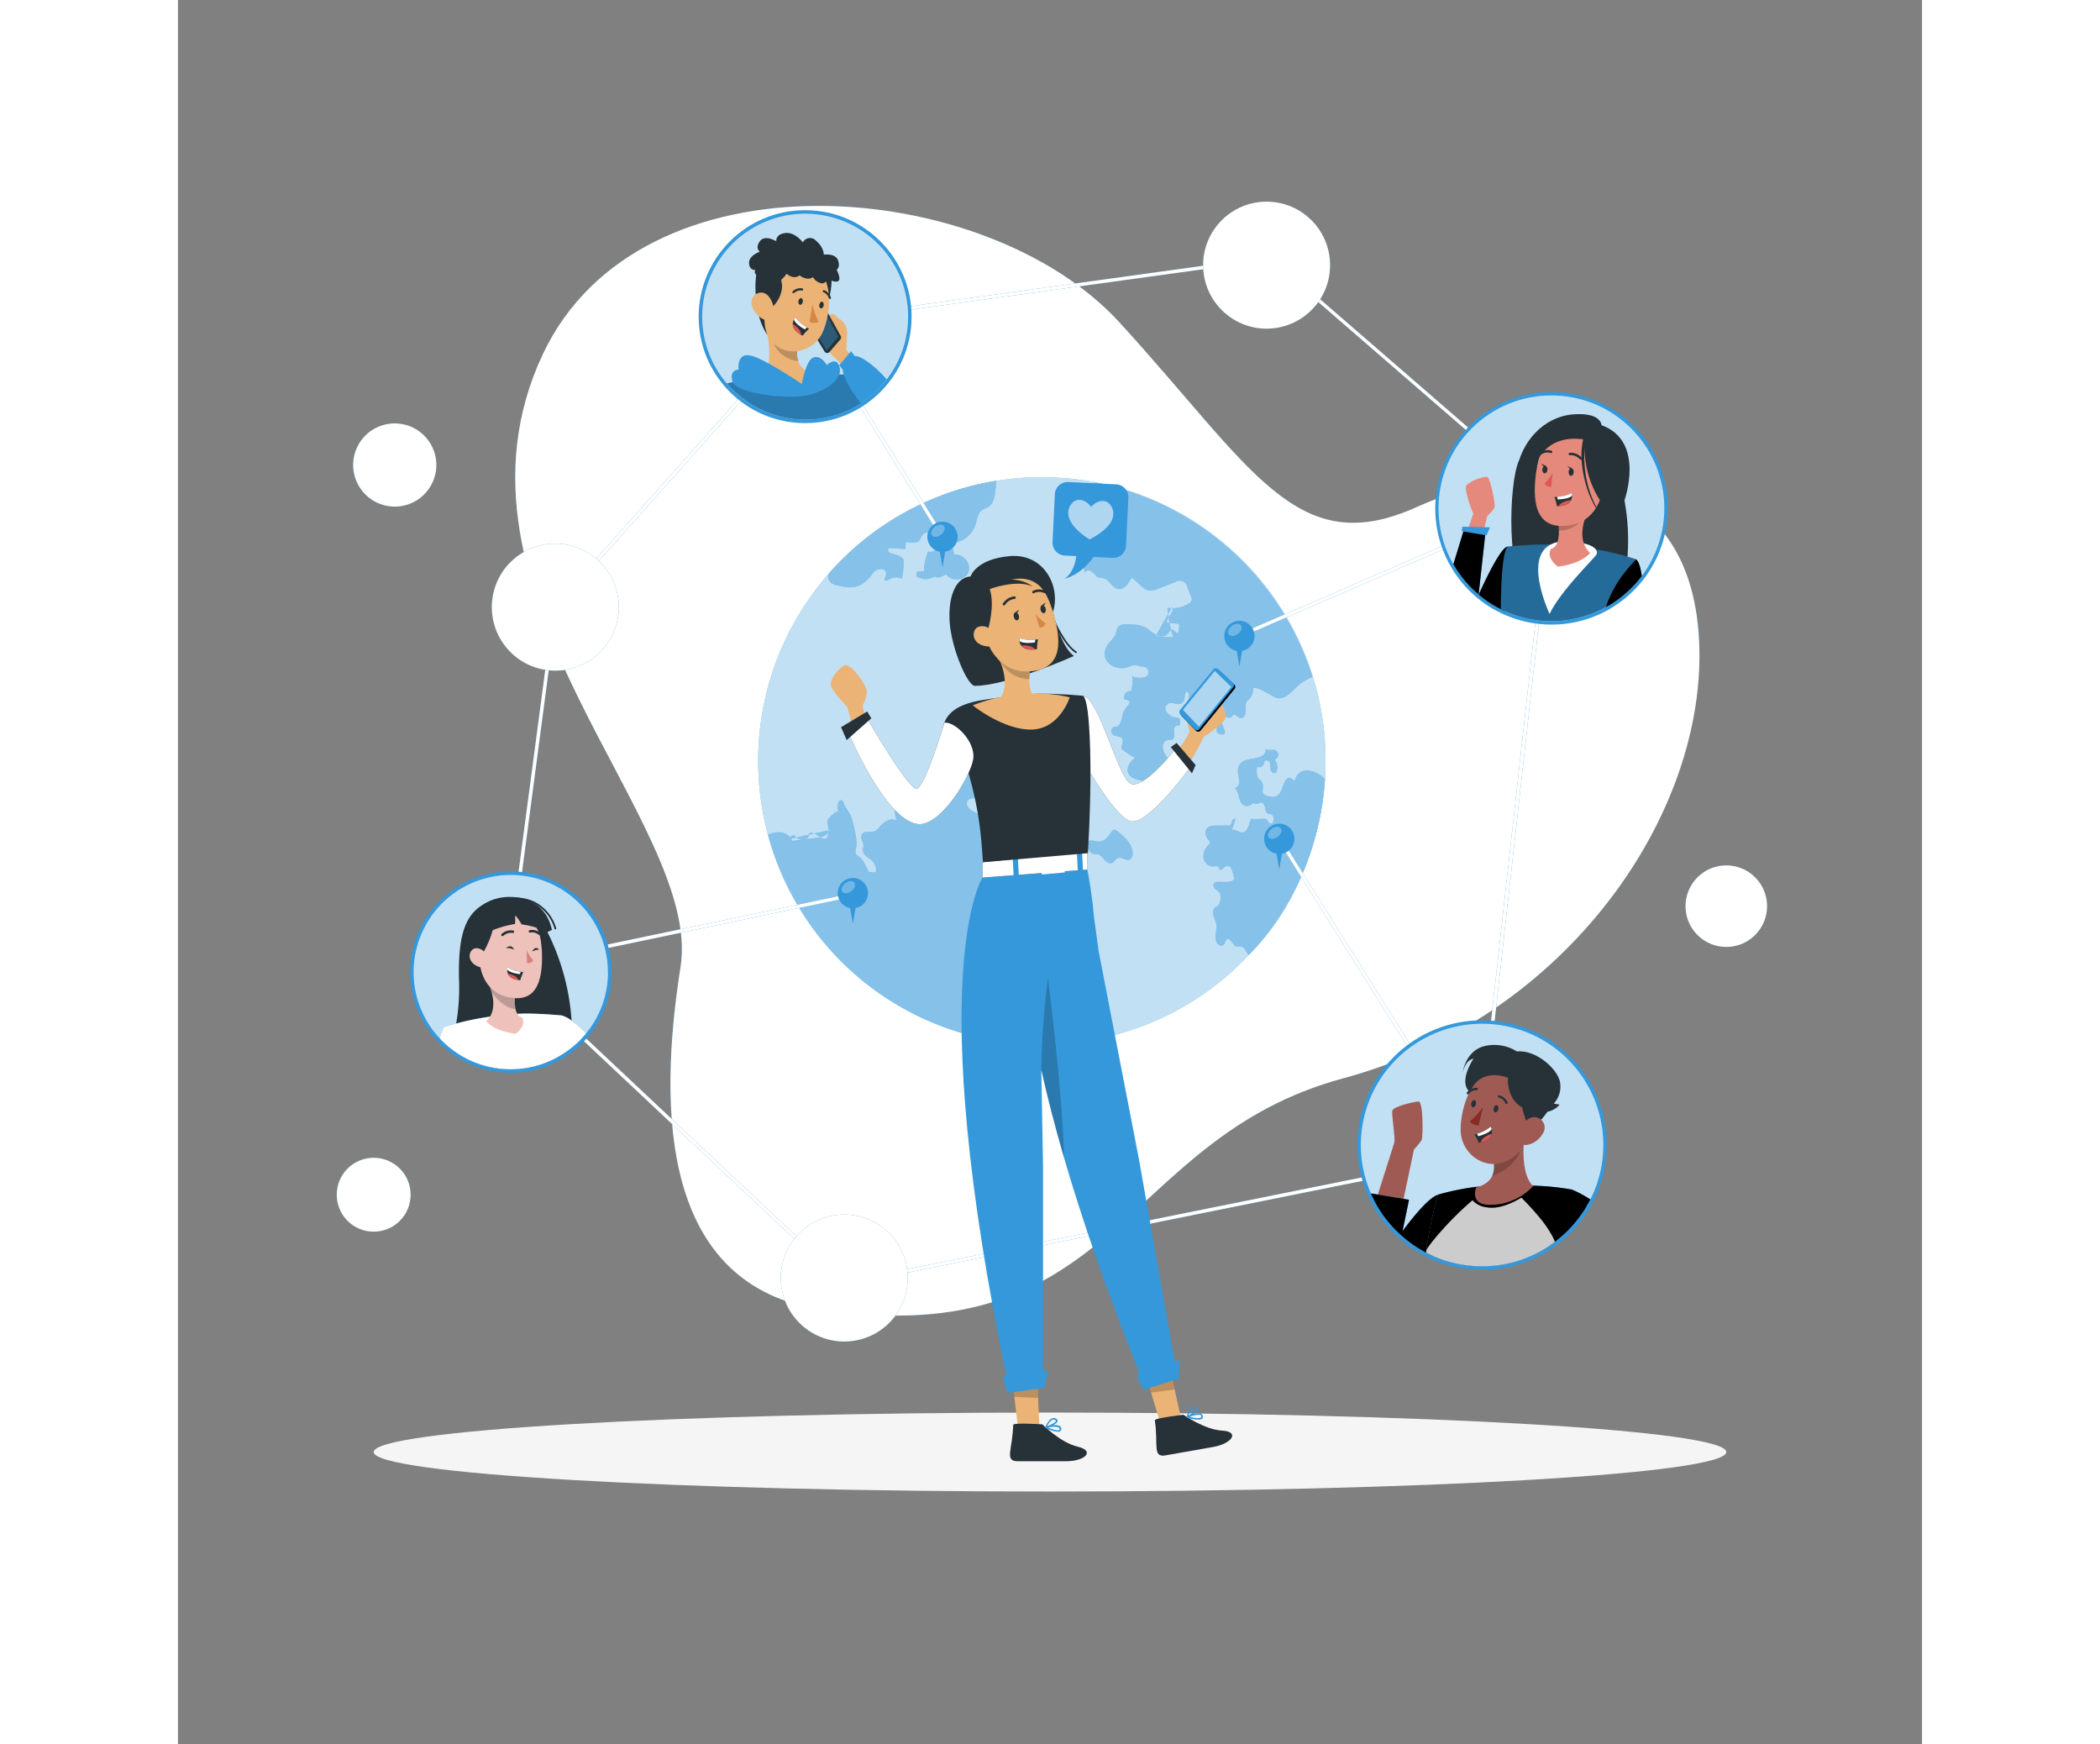 <svg xmlns="http://www.w3.org/2000/svg" width="590" height="490" viewBox="0 0 500 500" fill="none" xmlns:v="https://vecta.io/nano"><rect x="0" y="0" width="500" height="500" fill="#808080" stroke="none"/><style><![CDATA[.B{fill:#3498db}.C{fill:#fff}.D{fill:#263238}.E{opacity:.3}.F{fill:#000}.G{opacity:.2}.H{fill:#ebb376}.I{opacity:.7}.J{opacity:.8}.K{fill:#de5753}.L{fill:#e4897b}.M{fill:#9f5b53}.N{fill:#eec1bb}]]></style><use href="#B" class="B"/><use href="#B" opacity=".9" class="C"/><path d="M249.999 427.56c107.083 0 193.89-5.068 193.89-11.32s-86.807-11.32-193.89-11.32-193.89 5.068-193.89 11.32 86.808 11.32 193.89 11.32z" fill="#f5f5f5"/><use href="#C" class="B"/><g class="I C"><use href="#C"/></g><g class="B"><use href="#D"/><use href="#E"/><use href="#F"/><use href="#G"/><use href="#H"/></g><g opacity=".4" class="C"><use href="#D"/><use href="#E"/><use href="#F"/><use href="#G"/><use href="#H"/></g><use href="#I" class="B"/><path d="M63.943 144.376a11.23 11.23 0 1 0-3.599-22.169 11.23 11.23 0 1 0 3.599 22.169z" class="C E"/><path d="M55.47 133.1a1.8 1.8 0 0 0 1.38 1.66 2.55 2.55 0 0 0 0 1.67c.33.91 2.17.91 2.17.91.071.163.186.302.333.401a.93.93 0 0 0 .497.159c0 .06.09.1.12.15l.26.36c.23 1.81.19 3.71-.7 4.68l-2.31.31-1.09.19c2.055 1.185 4.417 1.728 6.784 1.561a11.91 11.91 0 0 0 6.496-2.501h-1.07-2.09v-.05a2.4 2.4 0 0 1-2.16-1.58 3.55 3.55 0 0 1-.15-1.23c.345-.07.681-.181 1-.33a4.05 4.05 0 0 0 2-2.22 2.83 2.83 0 0 0 .14-.41 10.43 10.43 0 0 0 .26-3.55 1.68 1.68 0 0 0 .529-.482c.14-.196.236-.421.281-.658a1.23 1.23 0 0 0-.84-1.5c.362-.088.681-.301.902-.601A1.59 1.59 0 0 0 68.52 129a1.27 1.27 0 0 0-.273-1.018c-.116-.141-.26-.254-.424-.334a1.27 1.27 0 0 0-.524-.128s.43-.62-.41-1.79a1.5 1.5 0 0 0-.911-.62c-.371-.084-.761-.023-1.089.17-.253-.374-.608-.667-1.023-.844a2.35 2.35 0 0 0-1.317-.156c-.374.051-.731.185-1.046.393a2.52 2.52 0 0 0-.774.807s0-.86-1.65-.38a2.23 2.23 0 0 0-1.139.932c-.263.43-.373.937-.311 1.438-.15-.078-.315-.123-.484-.133s-.338.016-.496.075-.302.152-.423.27-.215.261-.277.418c-.57 1.19.67 3.27.67 3.27a1.63 1.63 0 0 0-1.15 1.73z" class="B"/><use href="#I" class="C I"/><use href="#J" class="B"/><path d="M66.1 342.48a10 10 0 0 1-1.685 5.556c-1.099 1.644-2.661 2.926-4.488 3.683a10 10 0 0 1-10.898-2.168c-1.398-1.398-2.351-3.18-2.737-5.12a10 10 0 0 1 .569-5.778c.757-1.827 2.039-3.389 3.683-4.488a10 10 0 0 1 5.556-1.685c1.316-.011 2.621.241 3.839.739a9.92 9.92 0 0 1 3.255 2.166c.931.931 1.667 2.038 2.166 3.256s.75 2.523.739 3.839z" class="C E"/><path d="M64 348.6a10 10 0 0 1-6.334 3.736c-2.509.395-5.075-.179-7.176-1.606l.54-1.22a29.7 29.7 0 0 1 3.8-.93 3 3 0 0 1 1.31-.65 3.84 3.84 0 0 0-.07-2.27c-.391-.27-.73-.609-1-1-.206-.148-.388-.327-.54-.53-.31-.13-2.43-1.12-2.54-4.6-.01-.14-.01-.28 0-.42-.66-.07-1.35.14-.87 1.48.82 2.31 0 3.52 0 3.52.018-.511-.008-1.023-.08-1.53 0 2.39-1.29 2.54-1.29 2.54s.82-.86-.39-3.51-.86-6.26 1.45-6.41c.48-.039.962.037 1.406.224s.836.476 1.144.846a3.85 3.85 0 0 1 2.173-1.004 3.84 3.84 0 0 1 2.347.474s2.07-.5 2.66 0c.12.12 0 .39-.22.75a2.74 2.74 0 0 1 1.16 1.71 4.15 4.15 0 0 1-.57 3.25c.28 2.62-.17 4.59-2.26 4.77v.2.26a2.92 2.92 0 0 0 .15 1.12 5.83 5.83 0 0 1 .87.24c1.87 0 4 .2 4 .2a2.96 2.96 0 0 1 .33.36z" class="B"/><use href="#J" class="C I"/><use href="#K" class="B"/><path d="M454.91 259.76c0 2.176-.645 4.302-1.854 6.111a11 11 0 0 1-4.936 4.052 11.01 11.01 0 0 1-6.356.626c-2.134-.425-4.094-1.472-5.632-3.011s-2.586-3.498-3.01-5.632a11 11 0 0 1 .625-6.356c.833-2.01 2.243-3.727 4.052-4.936a11 11 0 0 1 13.889 1.368 11 11 0 0 1 3.222 7.778z" class="C E"/><path d="M453.058 265.87c-.838 1.262-1.926 2.337-3.198 3.159a11.01 11.01 0 0 1-4.195 1.615c-1.494.244-3.023.177-4.491-.197s-2.841-1.047-4.036-1.977c-.064-.603-.044-1.212.06-1.81.14-1.34 1.69-2.43 1.67-3.37s-1.6-2.16-.59-2.71 1.23-2.64.42-3.81c-.458-.487-.708-1.134-.696-1.802s.282-1.306.756-1.778a4.68 4.68 0 0 1 3-1.64 5.61 5.61 0 0 1 3.26-.47c1.154.093 2.267.471 3.24 1.1.749.519 1.335 1.24 1.69 2.08a6.55 6.55 0 0 1 .34 4.77c-.55 1.58 1.9 1.49 2 2.93s-1.15 1.53-.93 2.5c.07.44.92.86 1.7 1.41z" class="B"/><use href="#K" class="C I"/><g class="B"><use href="#L"/><use href="#M"/><use href="#N"/></g><use href="#L" class="C J"/><use href="#O" class="B"/><g class="C"><use href="#O" class="J"/><use href="#M" class="J"/><use href="#N" class="J"/></g><use href="#P" class="B"/><use href="#P" class="C J"/><g class="B"><use href="#Q"/><path d="M223.52 153.88a4.34 4.34 0 0 1-.732 2.411c-.476.714-1.154 1.27-1.947 1.599a4.35 4.35 0 0 1-2.508.247c-.842-.168-1.615-.581-2.222-1.188s-1.02-1.38-1.188-2.222a4.35 4.35 0 0 1 .247-2.508c.329-.793.885-1.471 1.599-1.948s1.552-.731 2.411-.731a4.34 4.34 0 0 1 4.34 4.34z"/></g><path d="M219.61 150.82c.48.63.1 1.74-.86 2.46s-2.11.8-2.6.17-.1-1.74.85-2.46 2.12-.8 2.61-.17z" class="C E"/><g class="B"><use href="#Q" x="85.121" y="28.43"/><use href="#R"/></g><path d="M304.72 179.25c.49.63.1 1.74-.85 2.46s-2.12.8-2.6.17-.1-1.74.85-2.46 2.12-.81 2.6-.17z" class="C E"/><g class="B"><use href="#Q" x="-25.7" y="102.14"/><use href="#R" x="-110.82" y="73.71"/></g><path d="M193.91 253c.48.63.1 1.74-.85 2.46s-2.12.81-2.61.17-.1-1.74.86-2.46 2.11-.84 2.6-.17z" class="C E"/><g class="B"><path d="M317.23 240.47l-1.5 8.75-1.5-8.75h3z"/><path d="M320.071 240.47a4.34 4.34 0 0 1-.737 2.408c-.478.713-1.156 1.268-1.949 1.595s-1.666.411-2.507.242-1.614-.582-2.22-1.19a4.34 4.34 0 0 1-1.185-2.222c-.166-.842-.08-1.714.249-2.506a4.34 4.34 0 0 1 4.009-2.677c.57 0 1.136.113 1.663.331s1.006.54 1.409.944a4.33 4.33 0 0 1 .94 1.411 4.34 4.34 0 0 1 .328 1.664z"/></g><path d="M316.15 237.4c.49.64.11 1.74-.85 2.47s-2.12.8-2.6.17-.1-1.74.85-2.47 2.12-.8 2.6-.17z" class="C E"/><use href="#S" class="B"/><path d="M329.25 76a17.16 17.16 0 0 1-10.589 15.862 17.16 17.16 0 0 1-18.705-3.718 17.16 17.16 0 0 1-3.718-18.705 17.16 17.16 0 0 1 6.324-7.701c2.824-1.885 6.143-2.89 9.538-2.888 2.254-.007 4.487.432 6.57 1.292a17.1 17.1 0 0 1 5.571 3.716c1.594 1.594 2.857 3.487 3.717 5.571A17.12 17.12 0 0 1 329.25 76z" class="C E"/><path d="M324.671 87.68a17.15 17.15 0 0 1-13.068 5.483 17.15 17.15 0 0 1-7.039-1.735c-2.196-1.073-4.137-2.603-5.693-4.488l.28-.09c.235-.328.522-.615.85-.85-.005-.047-.005-.094 0-.14h.3a3.53 3.53 0 0 1 1.88-.49c.183-.015.367-.015.55 0l1.07-.2v.3l5.78.39a3 3 0 0 0 1.06-1.5c.2-.647.271-1.326.21-2a6.11 6.11 0 0 1-2.4-.63 6.21 6.21 0 0 1-3-3.38l-.18-.61c-.488-2.129-.518-4.338-.09-6.48h-.18c-.044-.007-.084-.031-.112-.066s-.041-.079-.038-.124c.004-.026.013-.052.026-.075s.032-.043.053-.059.046-.027.072-.034.053-.007.079-.003h.05a13.01 13.01 0 0 1 .29-3.87c-.289-.613-.438-1.282-.438-1.96s.149-1.347.438-1.96c.64-.92.14-.42 1.82-.57s.67-1.63 1.74-1.65.85.66 2.16 1.16.83-1 2.33-1.14 1.7 1 2.77 1.28a5.1 5.1 0 0 0 2.07 0c.78 0 .85 2.28 1.18 2.7s.89-.21 1.6 1a1.08 1.08 0 0 1 .12.56c0 1.51-1.88 4.38-1.88 4.38l-.39 2.13c.289.292.477.669.538 1.075a1.94 1.94 0 0 1-.198 1.185 4.17 4.17 0 0 1-1.66 1.77c-.303.661-.665 1.293-1.08 1.89-.47 2.62-.7 5.71.19 7.66a58.14 58.14 0 0 1 7.94 1.14z" class="B"/><use href="#S" opacity=".5" class="C"/><use href="#T" class="B"/><path d="M208.191 366.36a17.16 17.16 0 0 1-10.579 15.858 17.17 17.17 0 0 1-9.912.986 17.16 17.16 0 0 1-8.789-4.686c-2.402-2.396-4.039-5.451-4.706-8.778s-.331-6.777.963-9.914a17.16 17.16 0 0 1 6.307-7.709c2.818-1.889 6.133-2.901 9.526-2.907a17.08 17.08 0 0 1 12.177 4.985 17.07 17.07 0 0 1 3.725 5.58c.861 2.088 1.299 4.326 1.288 6.585z" class="C G"/><path d="M202.82 378.82c-2.849 2.699-6.538 4.34-10.451 4.647a17.15 17.15 0 0 1-11.049-2.957 103.78 103.78 0 0 1 3.89-.47c1-2.25.77-5.82.22-8.85-.472-.693-.883-1.426-1.23-2.19-.825-.46-1.494-1.157-1.92-2-.218-.422-.299-.901-.231-1.371a2.27 2.27 0 0 1 .611-1.249 20.04 20.04 0 0 1-.55-4.13h-.08s-1.38-5.33 3.78-7.28 10.37 1.54 10.37 1.54 1.12-2.08 2.45-1.54c1.14.46.53 1.94.32 2.39.288-.437.694-.783 1.17-1 .91-.41 2.17.75-.66 3.58a3.67 3.67 0 0 1-1 .72 13.75 13.75 0 0 1 .08 3.87 17.78 17.78 0 0 1-.11 7.47 5.34 5.34 0 0 1-.22.72c-.6 1.686-1.824 3.078-3.42 3.89-.857.448-1.803.7-2.77.74-.057.768.02 1.539.23 2.28.225.688.654 1.292 1.23 1.73l6.68-.45c.006-.113.006-.227 0-.34l1.24.23c.472-.061.95-.054 1.42.02z" class="B"/><use href="#T" opacity=".5" class="C"/><use href="#U" class="B"/><path d="M125.34 174.05c.002 3.394-1.003 6.713-2.888 9.536a17.15 17.15 0 0 1-7.699 6.325 17.16 17.16 0 0 1-9.915.981c-3.329-.661-6.388-2.295-8.789-4.694s-4.036-5.458-4.699-8.787a17.16 17.16 0 0 1 7.295-17.618 17.16 17.16 0 0 1 9.535-2.893c2.254-.008 4.489.43 6.573 1.289s3.98 2.122 5.575 3.716 2.858 3.487 3.719 5.572a17.11 17.11 0 0 1 1.293 6.573z" class="C G"/><path d="M121 185.48c-2.835 3.173-6.748 5.181-10.979 5.634s-8.479-.682-11.921-3.184l6.8-2.1c.13.14.25.3.38.47l.87-.17c.55-.1 1.09-.17 1.64-.26a5.11 5.11 0 0 0 .68-2.1h-.94c.19-.68-.82-2.09-.82-2.09l-.34 1.86a3.58 3.58 0 0 1-1.14-.4c-.46-.29-1-2.32-1-2.32l-1.44 2.43c-.26.43-.94 0-.94 0-.259-1.147-.221-2.341.11-3.47.101-.192.147-.407.134-.623s-.086-.425-.21-.603-.295-.317-.493-.405a1.18 1.18 0 0 0-.631-.089 6.17 6.17 0 0 1-.45 1.94c-.336.803-.493 1.67-.46 2.54 0 .72.06 1.23-.45 1.23s-.58-.46-.52-1.23-.74-1.51-.28-2.14.11-2.34.11-2.34c-.28 1.2-1.6 1.14-1.82 2s.62 2.06.22 2.49-1.08 0-1.08 0 .57-.94.17-1.49-1-.82-.75-1.94.8-1.11.64-2.34-.75-1.17 0-1.63a6.08 6.08 0 0 0 1.71-3.56c0-1-.4-3.11 1.2-3.87s2-1.35 1.71-3.37 1.25-1.87 3.2-1.47c0 0 1-1.54 1.88-1.25s1.6.11 1.79-.4 2.72-.46 3.1 0c.354.28.773.468 1.218.547s.903.045 1.332-.097c.83-.34 3 1 3 1.94s-.06 1.43 1.12 1.95 1.4.8 1.91 2.84-.34 2.87.69 3.66.91 3.94 1 4.92 0 2 0 2l-.29.08c-.28.08-.51-1.05-.46-1.89s-1.73-2-1.88-2.07c0 .08.36.78.57 1.33a9.9 9.9 0 0 1 .23 3.06c-.06 1 1.08 1.51 1.08 1.51l-1.25.63s-1-2.08-.64-3.16a2.3 2.3 0 0 0-.068-1.075 2.29 2.29 0 0 0-.552-.925v2s-.34.74-.85 1.71.4 1.26.54 1.77-1.12.54-1.12.54l-.24-1.23-.43 1.23c-.764.417-1.604.675-2.47.76a4.18 4.18 0 0 0 .5 1.95l1.22-.06h2.45c1.31.17 2.71.26 3.71.33z" class="B"/><use href="#U" opacity=".5" class="C"/><path d="M427.079 145.72c.012 7.212-2.322 14.231-6.65 20-2.851 3.766-6.454 6.899-10.58 9.2-4.543 2.501-9.607 3.907-14.79 4.105s-10.339-.817-15.06-2.965c-.39-.16-.78-.35-1.16-.55-2.347-1.157-4.543-2.598-6.54-4.29-4.284-3.612-7.588-8.244-9.608-13.471s-2.69-10.877-1.949-16.431 2.871-10.831 6.191-15.344a33.35 33.35 0 0 1 12.806-10.479c5.081-2.361 10.675-3.404 16.266-3.031s10.997 2.148 15.72 5.162 8.611 7.17 11.303 12.084a33.34 33.34 0 0 1 4.101 16.03l-.05-.02z" class="B"/><path d="M416.636 168.612c12.641-12.641 12.641-33.136 0-45.778s-33.137-12.641-45.778 0-12.641 33.137 0 45.778 33.137 12.642 45.778 0z" class="C I"/><path d="M372.252 160.84l3.13-13s2-1.58 2.1-2.73-1.22-7.94-2.08-8.35-5.94 1.36-6.18 2.81 1.75 7.16 2.15 7.62l-5.13 15.1 6.01-1.45z" class="L"/><g class="B"><use href="#V"/><use href="#W"/></g><g class="F"><use href="#V" class="E"/><use href="#W" class="E"/></g><path d="M376.151 151.16l-1.02 2.3-7.1-1.18.16-1.31 7.96.19z" class="B"/><path d="M413.439 134.58c-.83 3.18 3.7 11.93 1.86 27.85s-19.29 14.94-27.14 9.64-6.49-34.11-3.79-39.79 29.07 2.3 29.07 2.3z" class="D"/><path d="M418.052 160.32l-.47 1.38-.47 1.35-.85 2.56-1.54 4.73a30.49 30.49 0 0 1-5.34 3.71c-4.412 2.435-9.331 3.805-14.366 4.001a32.34 32.34 0 0 1-14.634-2.871c-.38-.16-.76-.35-1.12-.54v-.95-.93c0-.92.05-1.77.07-2.58 0-.53.05-1.06.06-1.54v-.74l.15-2.45c0-.24 0-.49.05-.72 0-.71.11-1.34.15-1.93.37-3.7.86-5.16 1.18-5.75.045-.09.103-.174.17-.25.09-.11.14-.12.14-.12l1.31-.11c2.16-.19 6.64-.5 10.69-.48h.23c.54 0 1.07 0 1.61.08a92.07 92.07 0 0 1 6.24.54l2.3.32c.83.12 1.66.26 2.49.4l.35.07a80.91 80.91 0 0 1 9.07 2.07c.83.23 1.66.48 2.48.74l.05.01z" class="B"/><path d="M418 160.32l-.45 1.35c-.13.45-.32.91-.47 1.35l-.85 2.56-1.54 4.73c-1.642 1.424-3.432 2.667-5.34 3.71a32.33 32.33 0 0 1-14.366 4.001 32.34 32.34 0 0 1-14.634-2.871c-.38-.16-.76-.35-1.12-.54v-.94-.93l.07-2.58.06-1.54v-.74c0-.89.09-1.69.15-2.45 0-.24 0-.49.05-.72 0-.71.11-1.34.15-1.93.37-3.7.86-5.16 1.18-5.75a1.21 1.21 0 0 1 .17-.25c.09-.11.14-.12.14-.12l1.31-.11c2.16-.19 6.64-.5 10.69-.48h.23c.54 0 1.07 0 1.61.08a92.07 92.07 0 0 1 6.24.54l2.3.32c.83.12 1.66.26 2.49.4l.35.07a80.86 80.86 0 0 1 9.07 2.07c.9.26 1.73.51 2.51.77z" class="E F"/><path d="M399.32 155.23c7.14.56 8 2.72 7.26 3.85s-10.44 10.58-13.35 16.92c0 0-10.49-22.07 6.09-20.77z" class="C"/><path d="M395.629 162.43c7.07-.91 9.2-3.93 9.2-3.93-4.49-4.23-.76-11.56-.76-11.56l-8.51 1.58a24.97 24.97 0 0 1 .33 3.59c.07 5.16-2.27 5.21-2.27 5.21-1.49 2.8 2.01 5.11 2.01 5.11z" class="L"/><path d="M395.562 148.52c.196 1.187.307 2.387.331 3.59 5.75 0 8.18-5.17 8.18-5.17l-8.511 1.58z" class="F G"/><path d="M400.262 124.73c-7.39-.4-10 3.43-10.95 11-1.2 9.49.54 16.37 9.9 14.84 12.71-2.05 13.34-25.16 1.05-25.84z" class="L"/><path d="M394.113 135.6c-.65 1.089-1.429 2.097-2.32 3a2 2 0 0 0 .82.745 1.99 1.99 0 0 0 1.09.195l.41-3.94z" class="K"/><g class="D"><path d="M398.672 135.24c0 .61.25 1.13.65 1.16s.77-.44.82-1-.24-1.13-.65-1.16-.77.39-.82 1z"/><path d="M399.663 134.24l-1.28-.62s.62 1.16 1.28.62zm-8.521.28c-.05.61.24 1.13.65 1.16s.77-.43.82-1-.25-1.12-.65-1.16-.77.4-.82 1z"/><path d="M392.132 133.53l-1.28-.62s.57 1.16 1.28.62zm10.048-1.75c-.056.002-.111-.012-.16-.038s-.09-.065-.12-.112c-.359-.392-.801-.699-1.294-.898a3.57 3.57 0 0 0-1.556-.252.33.33 0 0 1-.132-.018c-.042-.015-.081-.038-.114-.067s-.061-.066-.081-.106a.36.36 0 0 1-.033-.129.31.31 0 0 1 .011-.132c.013-.043.035-.083.064-.117a.31.31 0 0 1 .106-.08c.04-.02.084-.03.129-.031a4.13 4.13 0 0 1 1.896.303 4.12 4.12 0 0 1 1.554 1.127.35.35 0 0 1-.07.48.37.37 0 0 1-.2.07zm-11.491-1.46a.34.34 0 0 1-.348-.247c-.021-.075-.016-.155.015-.226s.085-.131.153-.167a3.75 3.75 0 0 1 1.597-.615c.572-.08 1.155-.027 1.703.155.042.017.08.043.111.075s.056.071.072.113a.33.33 0 0 1 .021.132c-.002.045-.014.09-.034.13a.34.34 0 0 1-.183.18c-.082.033-.174.033-.257 0-.449-.136-.924-.168-1.387-.095a3.12 3.12 0 0 0-1.293.515c-.049.036-.109.054-.17.05zm3.932 12.14a18.57 18.57 0 0 1 .72 2.62h.48c2.16-.1 3.13-.86 3.55-1.68a2.79 2.79 0 0 0 .29-1.29 2.68 2.68 0 0 0-.1-.75 10.28 10.28 0 0 1-4.21 1.08l-.73.02z"/></g><path d="M395.352 142.42l.24.76c2-.1 3.46-.44 4.07-1.09.002-.253-.032-.506-.1-.75-1.311.656-2.746 1.024-4.21 1.08z" class="C"/><path d="M395.82 145.06c2.16-.1 3.13-.86 3.55-1.68-.819.069-1.621.279-2.37.62-.494.222-.906.592-1.18 1.06z" class="K"/><path d="M407.662 137.64s-3.12-6.26-2.34-10.93c0 0-14.33-6.79-15.87 8 0 0-.71-13.29 12-12.89s11.66 19 4.79 24.19c.02.05 3.36-4.45 1.42-8.37z" class="D"/><path d="M406.372 139.14a3.26 3.26 0 0 1 3.66-2.78c2.27.38 3.11 5.14-2.65 6-.83.08-1.25-.74-1.01-3.22z" class="L"/><g class="D"><path d="M403.35 126c-.511 6.119 1.004 12.236 4.31 17.41 4.16 6.29-.62 11.79-.62 11.79s7.39-4.7 7.65-11.79c0 0 6.1-16.95-6.57-21.52 0 0-.05-3.81-8.31-3.09s-14.91 7.81-16.17 16.83 3.44 19.08 3.44 19.08-5-32 16.27-28.71z"/><path d="M403.831 126.13a21.04 21.04 0 0 0-.62 6.55 32.46 32.46 0 0 0 1.06 6.62 27.83 27.83 0 0 0 2.48 6.25 18.24 18.24 0 0 0 4.18 5.26 18.27 18.27 0 0 1-4.4-5.14 28.14 28.14 0 0 1-2.74-6.23 33.93 33.93 0 0 1-1.33-6.71 22.13 22.13 0 0 1 .41-6.91l.96.31z"/></g><use href="#X" class="B"/><use href="#X" class="E F"/><path d="M399.147 353.528c13.966-13.965 13.966-36.607 0-50.572s-36.607-13.965-50.572 0-13.965 36.607 0 50.572 36.607 13.965 50.572 0z" class="B"/><path d="M408.623 328.24a34.38 34.38 0 0 1-3.71 15.6l-1.54 2.74-1.37 2c-2.032 2.813-4.476 5.305-7.25 7.39-.63.49-1.28.93-1.95 1.38-2.701 1.757-5.632 3.133-8.71 4.09-8.118 2.486-16.864 1.928-24.6-1.57-.56-.26-1.12-.54-1.67-.82-6.161-3.227-11.225-8.211-14.55-14.32a34.07 34.07 0 0 1-1.28-2.65c-2.058-4.736-3.035-9.872-2.86-15.033a34.77 34.77 0 0 1 3.874-14.805c2.374-4.586 5.741-8.585 9.855-11.707a34.76 34.76 0 0 1 13.928-6.339 34.75 34.75 0 0 1 29.009 7.058c4.008 3.258 7.239 7.367 9.459 12.03s3.373 9.762 3.375 14.926l-.01.03z" class="C I"/><path d="M356.51 326.86c-.631.936-1.351 1.81-2.15 2.61l-3 14.19-2 9.26c-2.428-2.408-4.493-5.157-6.13-8.16l.75-2.32 4.74-14.94c.32-1.34-.85-7.92-.58-9.12s6.27-2.63 7.57-2.61 1.29 10.23.8 11.09z" class="M"/><use href="#Y" class="B"/><use href="#Y" class="E F"/><use href="#Z" class="B"/><use href="#Z" class="E F"/><path d="M394.75 356l-1.95 1.38c-2.701 1.757-5.632 3.133-8.71 4.09-8.118 2.486-16.864 1.928-24.6-1.57-.56-.26-1.12-.54-1.67-.82.05-.3.09-.58.13-.86a32.53 32.53 0 0 1 2-2.74c3.391-4.115 7.128-7.933 11.17-11.41a6.41 6.41 0 0 0 3.89 2c3.28.65 7-.89 10.14-2.74 1.92 1.904 3.739 3.907 5.45 6 1.424 1.714 2.661 3.574 3.69 5.55l.46 1.12z" class="C J"/><path d="M388.521 340a16.81 16.81 0 0 1-5.38 3.875c-2.033.922-4.229 1.43-6.46 1.495-6.73.3-4.48-5-4.48-5 2.47-.65 3.84-1.8 4.53-3.21.87-1.82.62-4.06.06-6.26l-.12-.46 9.84-8.76c-.91 5.2-1.73 14.84 2.01 18.32z" class="M"/><path d="M384.89 329.34c-.52 3.38-4.63 6.7-8.16 7.75.87-1.82.62-4.06.06-6.26l8.15-6.24c.284 1.572.267 3.184-.05 4.75z" class="F G"/><path d="M378.521 310.24c2.33 2.63.22 5.55-7.47 9-1.73-4-.49-10.67 2-11.78s3.43.54 5.47 2.78z" class="D"/><path d="M389.319 318.59c-2.07 6.83-2.94 10.92-7.27 13.65-6.52 4.09-14.32-1.1-14.33-8.41 0-6.56 3.37-16.62 10.8-17.76a9.73 9.73 0 0 1 11.13 8.07 9.85 9.85 0 0 1-.33 4.45z" class="M"/><path d="M378.528 318c-.13.56-.54.95-.91.86s-.55-.61-.42-1.17.53-1 .9-.87.52.66.43 1.18zm-6.409-1.47c-.13.56-.54 1-.91.86s-.56-.61-.43-1.18.55-.95.91-.86.57.65.43 1.18z" class="D"/><path d="M374.149 317.29a20.36 20.36 0 0 1-3.84 4.18c.321.366.719.657 1.164.854s.929.294 1.416.286l1.26-5.32z" fill="#892b29"/><path d="M380.762 316.44a.41.41 0 0 0 .22 0 .35.35 0 0 0 .18-.45c-.206-.499-.529-.941-.942-1.289a3.37 3.37 0 0 0-1.428-.711.33.33 0 0 0-.247.045c-.073.047-.124.12-.143.205a.35.35 0 0 0 .28.39c.413.099.797.296 1.119.575a2.66 2.66 0 0 1 .731 1.025.38.38 0 0 0 .092.13.39.39 0 0 0 .138.08zm-11.042-2.76c.063.014.13.01.191-.012a.37.37 0 0 0 .159-.108 2.72 2.72 0 0 1 .979-.789 2.71 2.71 0 0 1 1.231-.261.35.35 0 0 0 .38-.31.34.34 0 0 0-.075-.246c-.056-.07-.137-.114-.225-.124-.541-.023-1.079.084-1.57.311a3.38 3.38 0 0 0-1.25.999c-.031.031-.056.067-.073.108s-.026.083-.026.127.009.087.026.127.042.077.073.108c.051.041.114.065.18.07zm18.282-1.87c-3.5.34-3.93 3.92-.63 11.67 4-1.78 7.62-7.5 6.55-10s-2.85-1.97-5.92-1.67z" class="D"/><path d="M391.299 324.91c-.433.776-1.016 1.458-1.714 2.008s-1.499.954-2.356 1.192c-2.29.62-3.42-1.43-2.77-3.58.59-1.94 2.49-4.6 4.78-4.27a3 3 0 0 1 1.386.578c.405.307.726.712.932 1.177s.29.974.245 1.481-.218.993-.503 1.414z" class="M"/><path d="M381.289 308.92s-.73 7.18 5.81 9.31 9-1.61 9-1.61c-.562-.058-1.12-.151-1.67-.28a7.14 7.14 0 0 0 1.68-6.6c-1.11-3.74-6.89-8.81-12.25-8.33-1.406-.887-2.98-1.475-4.623-1.728s-3.32-.165-4.927.258c-5.29 1.5-6 7.55-6 7.55s.69-3.6 3.1-4c0 0-4.53 6.62-1 9.58.03-.07 2.26-7.07 10.88-4.15zm-9.629 16.29a19.01 19.01 0 0 1 1.33 2.44l.47-.13c2.14-.6 2.93-1.59 3.16-2.5.106-.444.106-.906 0-1.35a2.8 2.8 0 0 0-.27-.73c-1.151.958-2.495 1.657-3.94 2.05-.41.15-.75.22-.75.22z" class="D"/><path d="M372.391 325l.41.71c2-.57 3.34-1.24 3.8-2-.056-.255-.147-.5-.27-.73a10.45 10.45 0 0 1-3.94 2.02z" class="C"/><path d="M373.461 327.52c2.14-.6 2.93-1.59 3.16-2.5a7.41 7.41 0 0 0-2.24 1.14 2.71 2.71 0 0 0-.92 1.36z" class="K"/><path d="M179.799 121.29c16.856 0 30.52-13.664 30.52-30.52s-13.664-30.52-30.52-30.52-30.52 13.664-30.52 30.52 13.665 30.52 30.52 30.52z" class="B"/><path d="M209.319 90.77c.007 6.515-2.153 12.847-6.14 18a28.8 28.8 0 0 1-3.51 3.82 27.42 27.42 0 0 1-3.79 2.92c-.048.049-.106.087-.17.11-1.049.689-2.145 1.304-3.28 1.84-5.866 2.778-12.485 3.544-18.831 2.179s-12.064-4.784-16.269-9.729c-3.082-3.621-5.243-7.933-6.301-12.569s-.979-9.459.228-14.058 3.507-8.839 6.705-12.358 7.198-6.214 11.661-7.855 9.256-2.18 13.971-1.57a29.52 29.52 0 0 1 22.394 15.633c2.198 4.217 3.344 8.902 3.342 13.657l-.01-.02z" class="C I"/><path d="M186.669 90.77c.65-1.44 1.11-.81 3 .64.71.458 1.285 1.097 1.667 1.851a4.76 4.76 0 0 1 .503 2.439c0 1.54-.29 4.61-.29 4.61l4.88 5.47-2.21 3.33-5.67-6.4s-2.8-2.11-3.27-4.48 1.39-7.46 1.39-7.46z" class="H"/><path d="M185.999 89.13l4 7.18c.089.157.126.338.107.518a.86.86 0 0 1-.217.482l-3.1 3.58c-.091.105-.205.188-.334.24a.87.87 0 0 1-.407.062c-.138-.011-.272-.056-.39-.129a.89.89 0 0 1-.289-.293l-3.58-5.9 4.21-5.74z" class="D"/><g class="B"><path opacity=".4" d="M185.799 89.9l3.53 6.65-3.36 3.95-3.61-5.86 3.44-4.74z"/><path d="M195.88 115.5c0 .15.05.29.07.43l-.24-.32c-1.05.689-2.146 1.304-3.28 1.84l.81-5.39.6-3.36.27-1.36a3.9 3.9 0 0 1 1 .34c1.53.75 3 2.54 4.51 4.91-1.161 1.076-2.412 2.049-3.74 2.91z"/><path d="M196.001 115.93l-.24-.32c-1.049.689-2.145 1.304-3.28 1.84-5.866 2.778-12.485 3.544-18.831 2.179s-12.064-4.784-16.269-9.729a30.01 30.01 0 0 1 1.55-.33h.16l.31-.06c1.35-.26 2.73-.49 4.11-.69l1.81-.25c.8-.11 1.6-.2 2.39-.29h.19a132.72 132.72 0 0 1 5.44-.51l1.74-.11 2.22-.14 2.16-.1h.87l2.51-.07c2.63-.06 4.94-.06 6.78 0h1.22l1.76.05h1.52c.12.44.24.9.35 1.37.51 2 1 4.33 1.42 6.78.02.1.04.24.11.38z"/></g><path d="M196 115.93l-.24-.32c-1.049.689-2.145 1.304-3.28 1.84-5.866 2.778-12.485 3.544-18.831 2.179a29.5 29.5 0 0 1-16.269-9.729l-.72.15.71-.16 1.56-.32h.16l.31-.06c1.35-.26 2.73-.49 4.11-.69l1.81-.25c.8-.11 1.6-.2 2.39-.29h.19a132.72 132.72 0 0 1 5.44-.51l1.73-.12 2.24-.13 2.16-.1h.87l2.5-.08h6.79 1.22 1.74l1.54.06c.12.44.24.9.35 1.37.51 2 1 4.33 1.42 6.78.01.1.03.24.1.38z" class="F G"/><path d="M167.648 108.21c3.24 3 11.2 1.86 11.2 1.86s5-1.36 3.92-2.91c-2.92-.49-4.34-1.85-4.92-3.6a8.57 8.57 0 0 1-.3-3.34 17.11 17.11 0 0 1 .24-1.86l-9.79-7.28c1.25 4.8 2.83 13.64-.35 17.13z" class="H"/><path d="M170.23 95.7c.39 5.9 5.24 7.53 7.62 7.86a8.57 8.57 0 0 1-.3-3.34l-7.32-4.52z" class="F G"/><path d="M187.202 77.06s1.4 9.18-3.48 12.71-4.87-13.56-4.87-13.56l8.35.85z" class="D"/><path d="M169.572 97.07a8.33 8.33 0 0 0 4.239 3.231c1.729.583 3.602.583 5.331-.001a9.25 9.25 0 0 0 5.3-4.32c.164-.284.311-.578.44-.88 2.4-5.61 3.16-15.43-2.77-19.1a9 9 0 0 0-3.288-1.264c-1.168-.201-2.364-.169-3.52.094s-2.249.752-3.215 1.438-1.788 1.557-2.417 2.562c-.767 1.205-1.234 2.577-1.36 4-.73 6.53-1.47 10.36 1.26 14.24z" class="H"/><path d="M177.871 86.31c-.12.52.12 1 .47 1.06s.7-.33.79-.85-.12-1-.46-1.07-.67.32-.8.86zm5.988 1.02c-.12.52.12 1 .47 1.06s.7-.32.79-.85-.12-1-.46-1.06-.66.35-.8.85z" class="D"/><path d="M181.921 87.27a19.16 19.16 0 0 0 1.75 5 3.08 3.08 0 0 1-2.62 0l.87-5z" fill="#d58745"/><path d="M176.35 84.05a.32.32 0 0 0 .32-.07c.283-.276.626-.484 1.003-.605a2.56 2.56 0 0 1 1.167-.095c.081.02.166.007.238-.036a.31.31 0 0 0 .142-.194c.02-.081.007-.166-.036-.238s-.113-.123-.194-.142a3.12 3.12 0 0 0-1.478.09 3.13 3.13 0 0 0-1.272.76c-.029.029-.052.063-.068.101s-.024.078-.024.119.009.081.024.119a.3.3 0 0 0 .068.101c.033.035.07.065.11.09zm10.441 1.65a.29.29 0 0 0 .18 0c.041-.01.079-.029.112-.054s.061-.057.081-.094a.31.31 0 0 0 .039-.118c.004-.042 0-.084-.012-.124a3.12 3.12 0 0 0-1.94-2.13.31.31 0 0 0-.239.023.32.32 0 0 0-.151.187c-.019.079-.009.163.03.236a.33.33 0 0 0 .18.154 2.55 2.55 0 0 1 1.52 1.71c.014.049.039.093.074.13a.31.31 0 0 0 .126.08zm-12.322-10.2v2.93a2.17 2.17 0 0 0-1.204 1.011c-.261.476-.334 1.032-.206 1.559.63 2.54-1.21 6.14-3.25 7.42 0 0 .07-1.06-.85-.92s-1.34 5.65.07 8.48c0 0-2.33-2.69-3.11-8.62-.72-5.49-.35-9.94 1-11.87l7.55.01z" class="D"/><path d="M164.559 87.65a6.27 6.27 0 0 0 3 3.74c1.94 1 3.39-.58 3.26-2.67-.14-1.85-1.29-4.68-3.44-4.84a2.8 2.8 0 0 0-1.362.247 2.79 2.79 0 0 0-1.076.869 2.8 2.8 0 0 0-.382 2.654z" class="H"/><path d="M174.468 78.43s1.9 1.89 3.75.51c0 0 2.09 1.74 3.8.5.27.447.629.835 1.053 1.139a3.85 3.85 0 0 0 1.417.631 1.34 1.34 0 0 0 .58-.048 1.32 1.32 0 0 0 .834-.769c.074-.182.107-.378.096-.573 0 0 2.42 1.39 3.32.74s-.49-3.25-.49-3.25 1.14-.61.4-2.7-4.09-1.61-4.09-1.61.13-2-2.23-4a2.29 2.29 0 0 0-3.76.49s-2.28-3.09-5.11-2.68-2.5 2.35-2.5 2.35-3.26-2-4.72 0 0 3 0 3-3.25 1.09-3.09 3.31 1.83 1.89 1.83 1.89-.93 1.06 1.18 2 4.1-1.3 4.1-1.3c-.115.18-.188.384-.215.596a1.45 1.45 0 0 0 .062.63 1.43 1.43 0 0 0 .326.543 1.44 1.44 0 0 0 .527.351c1.52.82 2.93-1.75 2.93-1.75zm6.444 15.81a18.8 18.8 0 0 0-1.85 2l-.41-.24c-1.88-1.09-2.39-2.21-2.39-3.13.013-.445.133-.881.35-1.27.102-.216.233-.418.39-.6a10.24 10.24 0 0 0 3.24 2.89l.67.35z" class="D"/><path d="M180.279 93.86l-.56.57c-1.77-1-2.87-2-3.11-2.84a2.72 2.72 0 0 1 .39-.59 10.25 10.25 0 0 0 3.28 2.86z" class="C"/><path d="M178.652 96c-1.88-1.09-2.39-2.21-2.39-3.13a7.19 7.19 0 0 1 1.85 1.62c.331.436.519.963.54 1.51z" class="K"/><g class="B"><path d="M178.851 110.07s-11.47-7.8-15.12-8.23-3 4.11-3 4.11-2.82 0-1.74 3.47 16.67 5.38 22.42 3.66 9.18-4.94 8.23-8-3.62-.43-3.62-.43-1.55-2.87-3.78-2.2-3.39 7.62-3.39 7.62z"/><path d="M203.18 108.76a28.87 28.87 0 0 1-3.51 3.82 27.42 27.42 0 0 1-3.79 2.92c0 .15.05.29.07.43l-.24-.32-2.47-3.55a21.41 21.41 0 0 1-2.41-4.82c-.131-.402-.212-.818-.24-1.24l-1-1.32.31-.36 2.52-3 .55-.64 1.08 1.41s1.39-.5 5.84 3.33c1.175 1.033 2.275 2.149 3.29 3.34zM95.44 307.52c15.939 0 28.86-12.921 28.86-28.86s-12.921-28.86-28.86-28.86-28.86 12.921-28.86 28.86 12.921 28.86 28.86 28.86z"/></g><path d="M123.291 278.66c.003 6.409-2.22 12.62-6.29 17.57-1.195 1.465-2.535 2.805-4 4-.46.38-.94.75-1.44 1.1-1.358.982-2.804 1.835-4.32 2.55-4.083 1.933-8.577 2.841-13.09 2.644s-8.911-1.492-12.81-3.774a26.11 26.11 0 0 1-3-2.05l-.15-.13a24.74 24.74 0 0 1-3.15-2.9 27.85 27.85 0 0 1-6.805-25.141 27.85 27.85 0 0 1 6.023-11.99c2.955-3.446 6.707-6.117 10.931-7.782a27.86 27.86 0 0 1 25.885 2.889c3.752 2.555 6.823 5.988 8.946 10.001a27.86 27.86 0 0 1 3.231 13.023l.04-.01z" class="C I"/><path d="M113.08 300.2l-1.44 1.1a27.14 27.14 0 0 1-4.32 2.55 27.77 27.77 0 0 1-13.09 2.644c-4.514-.197-8.911-1.492-12.81-3.774a26.12 26.12 0 0 1-3-2.05l-.15-.13v-.19c.24-.9.47-1.84.68-2.82a73.37 73.37 0 0 0 .81-4.12c.661-3.89.942-7.835.84-11.78-.49-14.75 2.19-20.16 8.22-23.05.27-.13.55-.27.85-.39 1.343-.556 2.811-.739 4.25-.53 5.16.7 9.641 5.51 9.641 5.51a34.15 34.15 0 0 1 2.36 4c3.984 7.932 6.341 16.582 6.93 25.44.204 2.524.281 5.058.23 7.59z" class="D"/><use href="#a" class="B"/><use href="#a" class="C G"/><path d="M96.811 296.35c-6.48-.83-8.42-3.6-8.42-3.6 2.64-2.5 2.16-6.18 1.49-8.47-.207-.728-.475-1.437-.8-2.12l7.79 1.46c-.178 1.085-.278 2.181-.3 3.28a10.51 10.51 0 0 0 .22 2.41c.53 2.33 1.86 2.36 1.86 2.36 1.35 2.56-1.84 4.68-1.84 4.68z" class="N"/><path d="M96.57 286.9a10.51 10.51 0 0 0 .22 2.41c-3.09-.41-5.44-2.88-6.91-5-.207-.728-.475-1.437-.8-2.12l7.79 1.46c-.176 1.075-.277 2.161-.3 3.25z" class="F G"/><path d="M95.29 262c6.78.25 8.82 4 9.06 11 .3 8.75-1.87 14.88-10.28 12.7-11.41-2.96-10.07-24.09 1.22-23.7z" class="N"/><path d="M100 272.46a14.63 14.63 0 0 0 1.87 2.88c-.209.274-.49.484-.811.608s-.671.155-1.009.092l-.05-3.58z" fill="#d4827d"/><path d="M93.001 268.33a.32.32 0 0 1-.23-.08.36.36 0 0 1 0-.5 3.84 3.84 0 0 1 1.536-.894 3.83 3.83 0 0 1 1.774-.106.35.35 0 0 1 .29.4c-.006.047-.021.092-.046.133a.34.34 0 0 1-.095.102c-.038.028-.082.047-.129.056a.35.35 0 0 1-.14-.001 3.21 3.21 0 0 0-1.415.101c-.458.139-.88.377-1.235.699a.37.37 0 0 1-.31.09zm10.579-.33a.39.39 0 0 1-.21-.06c-.325-.272-.706-.468-1.116-.573a2.84 2.84 0 0 0-1.254-.037c-.089.023-.183.012-.265-.03a.37.37 0 0 1-.175-.2c-.029-.09-.021-.188.022-.272s.118-.148.208-.178c.521-.118 1.062-.115 1.582.008s1.005.363 1.418.702c.074.058.124.141.139.234a.38.38 0 0 1-.059.266.37.37 0 0 1-.129.103.38.38 0 0 1-.161.037zM99 278.67a17.31 17.31 0 0 0-.88 2.33l-.44-.06c-2-.27-2.78-1.05-3.1-1.83a2.6 2.6 0 0 1-.15-1.2c.021-.229.071-.454.15-.67a9.47 9.47 0 0 0 3.75 1.33l.67.1z" class="D"/><path d="M98.281 278.57l-.28.68c-1.85-.26-3.12-.7-3.62-1.34.021-.229.071-.454.15-.67a9.47 9.47 0 0 0 3.75 1.33z" class="C"/><path d="M97.629 280.94c-2-.27-2.78-1.05-3.1-1.83a6.32 6.32 0 0 1 2.12.74c.438.246.782.629.98 1.09z" class="K"/><path d="M87.45 273.18s3.38-5.45 3.06-9.77c0 0 13.64-5 13.79 8.67 0 0 1.77-12.06-9.88-12.76S82.2 275.67 88 281c0 0-2.64-4.41-.55-7.82z" class="D"/><path d="M88.509 274.65a3 3 0 0 0-3.1-2.83c-2.11.15-3.27 4.43 1.91 5.66.75.17 1.2-.54 1.19-2.83z" class="N"/><g class="D"><path d="M91.48 257.55c3.67-1 13.44-1.15 15.75 9l-1.36.68c-2.293-1.171-4.774-1.926-7.33-2.23-.546-.965-1.182-1.875-1.9-2.72.07.859.07 1.721 0 2.58 0 0-6.38.94-9.23 3.53-4.48 4.08-4.76 6.66-4.76 6.66s-3.1-14.18 8.83-17.5z"/><path d="M108.18 266.42c-.051-.001-.101-.018-.142-.049s-.072-.073-.088-.121a11.81 11.81 0 0 0-2.198-4.25c-1.014-1.252-2.274-2.283-3.702-3.03-5-2.48-11-.46-11-.44a.23.23 0 0 1-.094.013c-.032-.002-.063-.01-.092-.024s-.055-.033-.076-.057-.038-.052-.048-.082a.25.25 0 0 1-.013-.094c.002-.032.01-.063.024-.092s.033-.055.057-.076a.26.26 0 0 1 .082-.048c.06 0 6.2-2.1 11.41.46a12.28 12.28 0 0 1 3.853 3.15 12.27 12.27 0 0 1 2.287 4.42c.019.06.014.124-.014.181s-.077.098-.136.119l-.11.02zM94 271.76s1.59-1.35 2.34.46a4.66 4.66 0 0 0-2.34-.46zm7.529 1s.88-1.84 2-.54c-.699.026-1.383.211-2 .54z"/></g><path d="M268.953 138.835l-13.705-.656a3.69 3.69 0 0 0-3.862 3.51l-.656 13.704a3.69 3.69 0 0 0 3.51 3.862l13.704.656a3.69 3.69 0 0 0 3.862-3.509l.656-13.705a3.69 3.69 0 0 0-3.509-3.862z" class="B"/><path opacity=".6" d="M267.6 145.17c-1.37-2.48-4.26-1.69-5.82.12-1.38-1.95-4.18-3-5.78-.67-2.71 3.95 2.28 8 4.65 9.57l.68.46.72-.39c2.51-1.36 7.86-4.89 5.55-9.09z" class="C"/><path d="M263.442 158.06s-3.07 6.19-9.36 7.87c0 0 3.52-1.81 3.57-8.41l5.79.54z" class="B"/><path d="M279.512 223.32s7.94-7.94 10.49-13.59c0 0-1-3.17-.06-4.8s6.2-6.34 7.61-5.34 3.45 4.94 2.61 6.59-6 5-6 5-6.43 12.9-10.41 15.8-4.24-3.66-4.24-3.66z" class="H"/><use href="#b" class="D"/><use href="#b" opacity=".05" class="C"/><path d="M287.488 406.24l-6.07 1.08-2.49-8.29-2.28-7.6 7.01-2.44 2.03 9.13 1.8 8.12z" class="H"/><path d="M280.052 407.16c-.1-.68 8.22-1.6 8.22-1.6s6 4.25 11.09 4.54 2.89 3.72-2.6 4.69l-13.6 2.4c-3.9.69-2.05-3.06-3.11-10.03z" class="D"/><path d="M292.352 406.94c-1.015-.044-2.022-.205-3-.48h-.07c-.025-.015-.045-.035-.06-.06v-.05a.42.42 0 0 1 0-.1c0-.1.37-2.13 1.4-2.79.156-.102.333-.169.518-.197s.373-.015.552.037c.41.11.63.31.67.59 0 .44-.46 1-1.07 1.45a3.46 3.46 0 0 1 1.88-.12c.12.036.23.098.323.181a.86.86 0 0 1 .217.299.81.81 0 0 1 0 .91 1.74 1.74 0 0 1-1.36.33zm-2.25-.75c1.3.3 2.89.48 3.22.1 0 0 .12-.14 0-.45a.52.52 0 0 0-.29-.25c-1.013-.073-2.027.134-2.93.6zm1.21-2.54c-.164-.002-.325.047-.46.14-.566.536-.95 1.235-1.1 2 1.14-.68 2.2-1.53 2.16-1.9 0-.12-.22-.19-.34-.23a1.13 1.13 0 0 0-.26-.01z" class="B"/><path d="M285.722 398.31l-6.76.89-2.29-7.68 7-2.49 2.05 9.28z" class="F G"/><path d="M246.94 408.85h-6.17l-1.01-8.59-.92-7.88 7.33-1.19.41 9.35.36 8.31z" class="H"/><path d="M239.448 408.45c0-.68 8.37-.15 8.37-.15s5.14 5.23 10.14 6.41 2.2 4.17-3.38 4.17h-13.81c-3.96 0-1.48-3.38-1.32-10.43z" class="D"/><path d="M252.219 410.44a10.44 10.44 0 0 1-3.46-1.06l-.08-.05v-.05c-.02-.055-.02-.115 0-.17 0-.08.73-2 1.87-2.5.169-.079.353-.119.54-.119s.371.04.54.119c.38.18.56.41.55.7 0 .44-.62.88-1.3 1.24.631-.11 1.279-.037 1.87.21.111.055.209.134.286.231a.85.85 0 0 1 .164.329c.06.151.073.317.037.476a.81.81 0 0 1-.237.414c-.225.165-.501.246-.78.23zm-2.7-1.2c1.23.52 2.76 1 3.16.66 0 0 .13-.11 0-.44-.017-.063-.047-.121-.088-.171a.45.45 0 0 0-.152-.119c-.961-.246-1.972-.222-2.92.07zm1.49-2.3c-.113.004-.225.028-.33.07a3.71 3.71 0 0 0-1.44 1.8c1.24-.47 2.44-1.12 2.46-1.5 0-.11-.19-.22-.3-.28-.125-.06-.262-.09-.4-.09h.01z" class="B"/><path d="M246.58 400.73l-6.82-.3-.92-7.97 7.33-1.23.41 9.5z" class="F G"/><g class="B"><path d="M286.299 393.49l-10 1.76c-10.08-25.1-17.24-46.06-22.3-63.45-2.73-9.38-4.85-17.73-6.49-25.13l.49 27.33v62.08h-10.16c-24.67-117.63-7.19-144.52-7.19-144.52l29.51-5c1.164 5.423 1.988 10.914 2.47 16.44l1.33 9.75 11.54 59.57 10.8 61.17z"/><path d="M274.75 394.02l12.38-4.11-.17 5.27-10.24 3.26-1.97-4.42zm-38.238.57l12.92-1.89-1.09 5.16-10.65 1.43-1.18-4.7z"/></g><g class="D"><path d="M257.499 187.19c-.042.013-.088.013-.13 0-3.76-2.27-7.12-10.62-7.26-11-.013-.03-.019-.062-.019-.095s.007-.065.02-.095.032-.057.056-.079a.23.23 0 0 1 .083-.051c.062-.023.132-.022.193.004s.11.075.137.136c0 .08 3.43 8.55 7 10.73.057.035.099.092.116.157a.26.26 0 0 1-.026.193.27.27 0 0 1-.17.1z"/><path d="M227.228 165.25s1.47-5 11.27-5.84 14.67 8.8 12.36 16c0 0 2.06 9.76 6 12.63 0 0-18.86 8.52-28.38 8.57-2.12 0-6.64-10.51-7.23-18.09-.54-7.32 1.66-13.04 5.98-13.27z"/><use href="#c"/></g><g class="C"><use href="#c" class="E"/><path d="M253.806 245.101l-6.583.59.447 4.99 6.583-.59-.447-4.99z"/></g><path d="M240.765 245.293l-1.488.076.389 7.6 1.488-.076-.389-7.6zm18.375-2.01l-1.488.076.388 7.6 1.488-.075-.388-7.601z" class="B"/><path d="M260.872 244.57l-30.1 2.6c-.29-4.55-.58-8.45-1.27-12.82-.44-2.8-1.05-5.8-1.93-9.29-.68-2.73-1.53-5.77-2.61-9.25-.05-.19-.11-.38-.17-.57-.62-2-5-.47-5.43-2.86-1.74-10.64 9.74-11.42 14-12.12 4.467-.793 8.985-1.267 13.52-1.42 5.85-.05 12.58.61 12.58.61s1 .23 1.56 6.44c.52 5.82 1.06 17.48-.15 38.68z" class="D"/><path d="M244.359 205.49c-7.41-1-9.64-4.12-9.64-4.12 4.7-4.44.79-12.14.79-12.14l8.93 1.67a27.71 27.71 0 0 0-.35 3.76c-.06 5.42 2.39 5.47 2.39 5.47 1.52 2.94-2.12 5.36-2.12 5.36z" class="H"/><path d="M244.442 190.9a27.71 27.71 0 0 0-.35 3.76c-6 0-8.58-5.43-8.58-5.43l8.93 1.67z" class="F G"/><path d="M237.599 165.91c7.58-1.72 10.94 1.79 13.26 9.48 2.91 9.6 2.31 17-7.64 17.09-13.51.08-18.22-23.72-5.62-26.57z" class="H"/><path d="M245.859 176.07a16.73 16.73 0 0 0 2.92 2.65c-.153.354-.4.66-.713.885s-.682.362-1.067.395l-1.14-3.93z" fill="#d58745"/><g class="D"><path d="M241.082 176.5c.16.62-.05 1.21-.46 1.31s-.88-.31-1-.93 0-1.21.46-1.31.85.31 1 .93z"/><path d="M239.891 175.64l1.21-.86s-.38 1.3-1.21.86zm8.861-1.2c.16.62-.05 1.2-.46 1.31s-.88-.32-1-.94.05-1.2.46-1.3.85.31 1 .93z"/><path d="M247.559 173.58l1.21-.87s-.38 1.29-1.21.87zm-10.768-.04c-.053.013-.108.013-.16 0a.36.36 0 0 1-.16-.48c.351-.585.834-1.079 1.41-1.444a4.37 4.37 0 0 1 1.91-.656c.095-.006.188.025.261.087s.118.148.129.243c.005.047.001.095-.012.141s-.035.089-.065.126-.066.068-.108.091a.36.36 0 0 1-.135.042 3.69 3.69 0 0 0-2.74 1.69c-.037.053-.086.096-.144.124s-.122.04-.186.036zm8.468-3.46a.36.36 0 0 1-.172-.045.35.35 0 0 1-.128-.125.37.37 0 0 1 .1-.5c.537-.278 1.131-.43 1.735-.446a4 4 0 0 1 1.755.356.35.35 0 0 1 .127.072c.037.032.067.071.089.116s.033.092.034.141-.006.098-.024.144-.044.088-.079.123a.38.38 0 0 1-.121.081.37.37 0 0 1-.144.026.35.35 0 0 1-.142-.033c-.441-.212-.925-.322-1.415-.322a3.27 3.27 0 0 0-1.415.322c-.055.05-.125.082-.2.09zm1.291 13.18a19.9 19.9 0 0 0-.29 2.83l-.5.07c-2.25.27-3.39-.34-4-1.11a2.84 2.84 0 0 1-.52-1.29 2.68 2.68 0 0 1 0-.79 10.66 10.66 0 0 0 4.54.37l.77-.08z"/></g><path d="M245.781 183.34l-.11.83c-2.13.26-3.66.15-4.4-.41a2.75 2.75 0 0 1 0-.79c1.46.445 2.998.571 4.51.37z" class="C"/><path d="M245.762 186.16c-2.25.27-3.39-.34-4-1.11.861-.093 1.732-.029 2.57.19.563.144 1.065.467 1.43.92z" class="K"/><path d="M232.201 180.56s2.14-7 .51-11.71c0 0 13.64-9.55 17.83 5.54 0 0-1.6-13.88-14.7-11.23s-8.73 21.71-.71 25.86c0-.02-4.24-4.02-2.93-8.46z" class="D"/><path d="M233.81 181.88c-.273-.86-.876-1.576-1.676-1.992a3.41 3.41 0 0 0-2.594-.228c-2.29.78-2.32 5.86 3.78 5.7.88-.03 1.17-.95.49-3.48z" class="H"/><path d="M232.708 168.85s7.86-2.9 12.28-.72c0 0-4.76-4.28-12.84-.25l.56.97z" class="D"/><path d="M227.84 202.19s8.71 7.07 16.82 6.95 11-9.23 11-9.23-12.66-3.72-27.82 2.28z" class="H"/><path d="M254.002 331.8c-2.73-9.38-4.85-17.73-6.49-25.13.142-8.766.779-17.516 1.91-26.21 0 0 4.33 33.81 4.58 51.34z" class="F G"/><path d="M203.47 217.85s-6-9.52-7.2-15.6c0 0 1.65-2.87 1.13-4.66s-4.63-7.56-6.22-6.9-4.47 4-4 5.84 4.76 6.25 4.76 6.25 3.39 14 6.62 17.72 4.91-2.65 4.91-2.65z" class="H"/><use href="#d" class="D"/><use href="#d" opacity=".05" class="C"/><path d="M190.102 208.45l7.49-4.49 1.19 1.94-7.07 6.25-1.61-3.7zm94.527 5.71l6.06 7.51 1.06-2.35-5.45-6.34-1.67 1.18z" class="D"/><use href="#e" class="B"/><use href="#e" class="E F"/><path d="M287.27 203.54l9.59-11.68a.91.91 0 0 1 .288-.228.9.9 0 0 1 .719-.044c.116.042.223.107.313.192l4.27 4c.165.158.265.372.28.599s-.056.453-.2.631l-9.73 12a.9.9 0 0 1-.307.225c-.117.053-.244.08-.373.08a.9.9 0 0 1-.68-.305l-4.12-4.3a.9.9 0 0 1-.241-.576c-.009-.214.059-.425.191-.594z" class="B"/><path opacity=".6" d="M297.242 192.33l4.74 4.59-9.27 11.4-4.61-4.84 9.14-11.15z" class="C"/><defs ><path id="B" d="M104.56 101.62c27.91-59.44 127.05-51.06 165.31-9.25s50.7 68.6 85.21 53 78.52-11.44 81 38.17S398.21 291.78 334 309.13s-64.16 78.76-149.1 66.37c-46.31-6.76-47.36-56.86-40.82-98.3s-71.9-106.63-39.52-175.58z"/><path id="C" d="M241 299.13l8 .27a81.27 81.27 0 0 0 79.72-74.58c0-.5.08-1 .11-1.48.65-9.91-.526-19.855-3.47-29.34-4.393-14.125-12.552-26.786-23.601-36.621a81.38 81.38 0 0 0-39.109-19.199c-2.71-.49-5.46-.87-8.25-1.1-12.704-1.067-25.48.873-37.293 5.663A81.16 81.16 0 0 0 186.4 164.65a81.28 81.28 0 0 0-18.945 40.028c-2.488 14.839-.809 30.077 4.851 44.018s15.079 26.037 27.207 34.942A81.29 81.29 0 0 0 241 299.13z"/><path id="D" d="M186.82 237.94c-.27 1.51-2.19 2.06-3.74 2.25l-7 .87c-1.1-2.89-4.52-2.91-6.92-1.79a81.31 81.31 0 0 0 26.454 41.29c12.857 10.714 28.707 17.198 45.386 18.57a82.24 82.24 0 0 0 8 .27 1.37 1.37 0 0 0 .13-.2c1.22-2.13-.54-4-1.48-5.76-.21-.39-2.21-5.43-1.55-5.44a21.91 21.91 0 0 1-6.33-.82c-.158-.029-.3-.114-.4-.24-.2-.34.27-.66.64-.75 1-.22 1.95-.28 2.89-.56a3.33 3.33 0 0 0 1.318-.628 3.34 3.34 0 0 0 .922-1.132c.37-.92.09-2 .3-2.94.162-.583.454-1.122.854-1.575s.898-.811 1.456-1.045c1.072-.448 2.198-.751 3.35-.9-2.45-1.34-.66-4.12-2.59-6-.62-.59-1.52-1.32-1.14-2.1s1.66-.72 1.82-1.52c.11-.56-.48-1-1-1.15a6.33 6.33 0 0 1-1.67-.36c-.169-.105-.316-.243-.432-.405a1.51 1.51 0 0 1-.242-.541 1.5 1.5 0 0 1-.013-.593 1.51 1.51 0 0 1 .217-.551c.42-.59 1.2-.77 1.84-1.11s1.21-1.12.83-1.74c-.098-.138-.224-.254-.37-.34-1-.65-2.41-.11-3.42.57s-2 1.54-3.27 1.53a1.01 1.01 0 0 1-.125-.378c-.016-.133-.005-.268.033-.397a.99.99 0 0 1 .185-.352 1 1 0 0 1 .307-.253c.175-.062.34-.15.49-.26.29-.29.08-.77-.12-1.13a7.33 7.33 0 0 1-.56-5.58l7.44.14c.06-.56.12-.89.72-1.06-1.67-2-3.48-3.84-5-6a1.46 1.46 0 0 0-.66-.64 4.52 4.52 0 0 0-1 0c-1.07-.15-1.24-1.62-1.13-2.69-.16-.33-.68-.19-.88.11s-.25.69-.49 1c-.206.173-.458.281-.725.309s-.537-.023-.775-.149c-.86-.368-1.541-1.061-1.895-1.927s-.352-1.838.005-2.703a1 1 0 0 1 .4-.52c.43-.24.94.06 1.42.14 1.9.34 1.61-1.75 1.16-2.75-.62-1.34-2.47-2.21-3.81-2.55-1.57-.41-12-2.41-10.32-5.82.185-.312.47-.552.81-.68a24.17 24.17 0 0 1 3.2-.61c1-.29 2.06-1.38 1.6-2.37-.18-.4-.56-.67-.77-1.05-.59-1.07.32-2.45-.1-3.59-.265-.489-.573-.954-.92-1.39-.28-.49-.33-1.22.15-1.51s1.27.16 1.84-.1a1 1 0 0 0 .414-.81 1 1 0 0 0-.414-.81c-.288-.16-.617-.231-.946-.207s-.643.146-.904.347c-.254.231-.559.399-.89.49-.61.08-1.07-.52-1.38-1.06l-1.49-2.53a1.43 1.43 0 0 0-1.18 1c-.19.52-.23 1.1-.44 1.62-1.06 2.51-4.87 2.21-4.38 5.64.251-.009.501.039.73.142s.432.256.592.449a1.63 1.63 0 0 1 .333.665 1.64 1.64 0 0 1 .005.744c-.4 1.22-2.22 1.88-2 3.13.09.44.44.79.51 1.23.19 1.21-1.68 1.66-2.49 1.93-2.67.92-2.85-.83-5.16-.94-1.06 0-2 .67-3.06.79s-1.93-.31-2.91-.25c-2.67.15-1.33 3.78-1.14 5.36-1.44-1-3.36.16-4.5 1.45-1.76 2-1.59 1.63-3.92 1.71-.308-.001-.611.082-.877.238a1.73 1.73 0 0 0-.633.652c-.43 1 .49 2 .52 3.1 0 .52-.19 1-.15 1.53.13 1.35 1.72 1.93 2.68 2.87a3.68 3.68 0 0 1 .896 1.498c.174.564.209 1.161.104 1.742-.67.036-1.342-.015-2-.15l-1.21-2.33a4.92 4.92 0 0 0-1.36-1.85c-.369-.211-.706-.473-1-.78-.5-.7-.09-1.65 0-2.51.29-2.07-.75-5.55-1.26-7.6s-2-3.05-2.52-5.07c-.037-.082-.09-.156-.158-.216a.65.65 0 0 0-.498-.159c-.09.01-.176.039-.254.085-.151.106-.279.241-.377.397s-.163.331-.193.513a3.72 3.72 0 0 0 .22 2.5c-.47-1-3 1.66-3.2 2.17-.26.84.3 2 .27 2.89-.05 2.16-.57 3.36-2.79 1.78-.85-.6-1.94-1.32-2.84-.79a1.34 1.34 0 0 1-.107.892c-.136.277-.363.498-.643.628-.572.241-1.207.29-1.81.14a1.78 1.78 0 0 1-1.09-.54 3.01 3.01 0 0 0-.4-.52c-.57-.45-1.29.32-1.6 1"/><path id="E" d="M284.998 174c.45.71 0 1.62-.54 2.28s-1.11 1.44-.89 2.24l2.9.27c.093-.02.189-.013.278.019s.167.087.226.161a.51.51 0 0 1 .108.255.5.5 0 0 1-.042.275l-.22 1.86c-.61.48-1.2-1-2-.87-.33.07-.5.43-.69.71-1.56 2.46-4.3.62-5.76-.66-1.7-1.48-4.16-1.57-6.41-1.6-.4-.059-.809-.036-1.201.067s-.759.284-1.079.533c-.56.56-.59 1.44-.87 2.19-.49 1.3-1.73 2.15-2.44 3.34-2.46 4.17 2 7.38 5.73 6.24 1.95-.58 1.61-.93 3.6-.35.83.24 1.85 0 2.36 1a1.55 1.55 0 0 1 .172.759c-.008.263-.083.52-.219.746s-.325.414-.553.546-.486.204-.75.209c-1.084.146-2.187.019-3.21-.37.38 1.32 0 2.82-.14 4.22a1.84 1.84 0 0 0-1.702.659c-.202.248-.336.545-.388.861s-.021.64.09.94c.63 0 1.49.25 1.44.88a1.21 1.21 0 0 1-.22.51 21.16 21.16 0 0 0-1.39 1.86c-.59 1-.58 4.15-2.07 4.52-.26.07-.54 0-.8.13a1.19 1.19 0 0 0-.73 1.39 1.64 1.64 0 0 0 .438.728c.207.2.463.342.742.412.37.1.77.09 1.13.21 1.92.67.23 2.57.69 3.51 1.161 1.017 2.453 1.875 3.84 2.55a4.55 4.55 0 0 0-1.486 1.455c-.377.594-.611 1.266-.684 1.965 0 1.56 1.15 2.32 2.63 2.79s3.48.65 4.61 1.09c.61.23 1.35.45 1.86.05s.5-1.7 1.24-2.05c.245-.085.502-.126.76-.12a2.87 2.87 0 0 0 1.893-1.108c.46-.606.66-1.369.557-2.122.35-.45 1-.41 1.61-.39s1.3-.18 1.38-.75-.74-1-1.4-1c-.67-.041-1.344.013-2 .16-.47.178-.986.199-1.47.06-.332-.19-.602-.471-.78-.81-.536-.753-.823-1.655-.82-2.58.023-.457.211-.891.529-1.22a1.89 1.89 0 0 1 1.201-.57c.241.041.486.058.73.05.63-.1.9-.87.86-1.5-.13-.618-.157-1.253-.08-1.88.17-.61 1-1.06 1.44-.59.35-.8.58-2-.21-2.37a2.3 2.3 0 0 0-.83-.14c-1.74-.17-4.09-2.52-2.15-3.86 1.27-.88 3.32 1 4.43-.71.54-.8.21-2 .76-2.75.32-.23.7.24.77.64.107.626.052 1.269-.159 1.867a3.72 3.72 0 0 1-1.051 1.553c1 .57 2.52-.08 3.19.83s-.32 2.48.55 3.18a1.73 1.73 0 0 0 .89.31c1.57.23 4.49 0 4.58 2.2-.013.271.004.543.05.81.24.79 1.32.87 2.14.78.42-.8-.13-1.74-.5-2.58s-.33-2.11.55-2.32c.64-.15 1.38.4 1.91 0 .25-.17.36-.5.63-.64.65-.34 1.19.65 1.89.87 1 .31 1.69-1 1.69-2s-.25-2.15.4-2.92c.21-.24.49-.41.72-.63.626-.771.959-1.738.94-2.73.16-1.56 6.33 2.49 6.72 2.55 3 .5 4.78-2.44 6.81-4.05 1.102-.797 2.289-1.468 3.54-2-4.248-13.456-11.896-25.589-22.206-35.224s-22.931-16.447-36.644-19.776c-1.24-.335-2.504-.579-3.78-.73.38 1.89 1.55 4.87.28 6.66-1.61 2.28-5 .29-6.27 3 0 .68 1.1.57 1.62 1 .246.289.421.631.51 1 .15.35.49.7.85.59.42.63-.24 1.41-.8 1.92-.691.571-1.216 1.317-1.52 2.16-.52 1.79.66 3.56 1.41 5.26.574 1.427 1.016 2.903 1.32 4.41 0-.71 1-1 1.65-.67.58.412 1.098.904 1.54 1.46.87.84 2 .33 2.94 1 1.18.89 1.93 2.48 3.37 2.72 1.76.3 3-1.57 3.81-3.17 1.93 1 3.12 3.49 5.3 3.65a5.6 5.6 0 0 0 2.43-.56l4.79-1.89c.325-.226.702-.364 1.096-.4s.79.031 1.15.194.672.418.904.738.377.695.42 1.088l1 2.52c.174.332.243.708.2 1.08a1.63 1.63 0 0 1-.77.87c-1.834 1.194-4.053 1.648-6.21 1.27a34.86 34.86 0 0 0 1.7 8.51c-1.63-.42-3.51.12-5-.5"/><path id="F" d="M266.439 240a3.24 3.24 0 0 1-1.084.904c-.424.218-.89.34-1.366.356-.584-.07-1.162-.181-1.73-.33a1.61 1.61 0 0 0-.865.043 1.6 1.6 0 0 0-.715.487c-.41.62 0 1.45.37 2.09.25.558.699 1.004 1.26 1.25a11.57 11.57 0 0 0 1.33.07c.87.14 1.43 1 2 1.63s1.52 1.26 2.29.83c.5-.28.72-.92 1.21-1.23 1.2-.75 2.67.88 3.75.27 1.28-.73.81-2.82.28-4-.659-1.148-1.523-2.165-2.55-3-2.62-2.5-2.24-1.66-4.18.63z"/><path id="G" d="M307 273.72c12.78-12.68 20.26-31.15 21.73-48.9 0-.5.08-1 .11-1.48-2.46-2.55-7.38-4.17-8.66.41-.51 0-.61-.34-1-.63-.61-.45-1.46.16-1.8.84-1.11 2.21-1.27 5-4.33 4.38-3.65-.71-1.17-2.27-2.36-4.28a4.09 4.09 0 0 0-.72-.72c-.87-.89-.75-2.31-.58-3.54.178.081.37.124.566.127s.389-.034.569-.109.343-.186.478-.327.24-.308.307-.491c.039-.295.134-.581.28-.84.42-.49 1.27 0 1.47.58s0 1.28.18 1.9.81 1.24 1.36.91c.219-.161.372-.395.43-.66.159-.54.184-1.11.074-1.662a3.48 3.48 0 0 0-.704-1.508c.304-.081.571-.261.759-.512s.287-.558.28-.872-.119-.615-.318-.858a1.4 1.4 0 0 0-.781-.478c-.89-.19-2.16.33-2.52-.51a1.99 1.99 0 0 1-.099 1.114 2 2 0 0 1-.681.886c-2.36 1.71-7.66.19-7.14 5.21a17.82 17.82 0 0 1 .35 2.4 1.87 1.87 0 0 1-.316 1.146c-.227.338-.559.592-.944.724 1.43 1.15.91 3.8 2.45 4.81.372.219.805.312 1.234.265a1.99 1.99 0 0 0 1.146-.525.87.87 0 0 1 .34-.26c.28-.09.54.18.83.24.49.1.93-.41 1.43-.44.71 0 1.1.81 1.23 1.51s.31 1.56 1 1.75c.23.06.48 0 .71.1a1.2 1.2 0 0 1 .568.442c.139.202.214.442.212.688a3.57 3.57 0 0 1-.32 1.42c-.3.29-.82.11-1.11-.2-.236-.351-.497-.685-.78-1-.19-.14-4.44.19-4.3-.12-.63 1.46-.95 4.66-3.15 3.85-.77-.29-1.57-.82-2.36-.58.38-1 .74-2.07 1.1-3.11-.33-.29-.82.1-1 .51s-.16.9-.5 1.16a1.36 1.36 0 0 1-.87.17h-2.94c-1.06 0-2.29 0-2.95.86s-.32 2.4.48 3.3a.79.79 0 0 1 .303.29c.073.123.112.263.112.405s-.039.282-.112.405a.79.79 0 0 1-.303.29c-.517.462-.919 1.04-1.171 1.686a4.41 4.41 0 0 0-.279 2.034c.102.687.448 1.315.975 1.767a2.88 2.88 0 0 0 1.895.693c.53-.05 1.19-.23 1.5.2.18.26.18.67.46.79s.66-.28.92-.58c.241-.263.563-.438.915-.496a1.59 1.59 0 0 1 1.025.176c.31.19 1.3 3.21 1 3.65-.59 1-3.37.61-4.46.66a1.58 1.58 0 0 0-.622.068c-.201.063-.387.166-.548.302-.43.5-.08 1.29.4 1.74s1.12.79 1.36 1.4a4.24 4.24 0 0 1 .036 1.701c-.104.564-.32 1.101-.636 1.579-.28.23-.63.35-.91.59-.281.304-.472.68-.551 1.086s-.044.827.101 1.214c.22.8.64 1.53.8 2.34.32 1.73-.63 3.61.06 5.23.33.78 1.36 1.4 2 .85s.55-1.6 1.28-1.68 1.57 1.68 2.15 2 1.38-.18 2.23.43c.73.46.87 1.55 1.63 2.09z"/><path id="H" d="M198.421 165.41c.72-.92 1.18-2 2.53-2.21 1.84-.32 2.53.71 1.73 2.46-.095.144-.135.319-.11.49.12.53.92.22 1.37-.08a3.64 3.64 0 0 1 3.53-.17c.27.11.77-4.93.5-5.51-.92-2-5.17-1.07-4.3-3.28 1.6 0 3.23.17 4.82.29l.27-2.3c-.07.57 2.9.45 3.24.28 1.31-.67.95-3 3.3-2.66 3 .49 3.14 6.33-.24 5.37a15.22 15.22 0 0 0-1.2 5.66h-1.84a1.69 1.69 0 0 0-.287.719 1.68 1.68 0 0 0 .067.771 4.58 4.58 0 0 0 5.07 0c1 .74 2.33 0 3.32-.67 1.39 2.24 5.38 1.93 6.4-.5s-1.52-5.51-4.1-5a5.9 5.9 0 0 0-1.25-3.39 7.67 7.67 0 0 0 4.487-1.366c1.316-.913 2.314-2.215 2.853-3.724.52-1.52.64-3.36 1.92-4.33.57-.43 1.29-.61 1.89-1 1.33-.9 1.72-2.65 1.93-4.25l.3-3.21a81.35 81.35 0 0 0-48.18 26.8 3.16 3.16 0 0 0 .12 1.65 3.51 3.51 0 0 0 1.097 1.076 3.52 3.52 0 0 0 1.453.504c3.9 1 6.39.81 9.09-2.23.076-.059.15-.123.22-.19z"/><path id="I" d="M50.231 133.29a11.92 11.92 0 0 0 2.005 6.626c1.309 1.962 3.171 3.491 5.349 4.395a11.92 11.92 0 0 0 12.995-2.582c1.668-1.668 2.803-3.793 3.263-6.106a11.92 11.92 0 0 0-.681-6.889c-.903-2.179-2.433-4.04-4.395-5.349a11.92 11.92 0 0 0-6.626-2.005c-1.564-.001-3.114.306-4.559.904a11.9 11.9 0 0 0-3.865 2.581 11.91 11.91 0 0 0-2.581 3.866c-.598 1.445-.905 2.995-.904 4.559z"/><path id="J" d="M56.11 353.07c5.849 0 10.59-4.741 10.59-10.59s-4.741-10.59-10.59-10.59-10.59 4.741-10.59 10.59 4.741 10.59 10.59 10.59z"/><path id="K" d="M452.15 268.027c4.565-4.566 4.565-11.967 0-16.533s-11.967-4.565-16.532 0-4.566 11.967 0 16.533 11.967 4.565 16.532 0z"/><path id="L" d="M393.295 143.158l-89.197 38.673.397.917 89.198-38.673-.398-.917z"/><path id="M" d="M181.464 92.002l-.851.526 38.14 61.61.851-.527-38.14-61.609z"/><path id="N" d="M193.359 256.048l-98.943 20.724.205.979 98.943-20.725-.205-.978z"/><path id="O" d="M316.156 240.188l-.847.531 56.934 90.866.847-.531-56.934-90.866z"/><path id="P" d="M190.88 368.49L94 277.42l13.7-103.58.11-.12 73-81.92h.19l132.27-18.3 80.77 70v.26l-20.92 187.99-.36.07-181.88 36.67zm-95.82-91.44l96.13 90.36 181-36.5L393 143.84l-80-69.3-131.7 18.2-72.65 81.53-13.59 102.78z"/><path id="Q" d="M220.68 153.88l-1.5 8.76-1.5-8.76h3z"/><path id="R" d="M304.301 186.65a4.34 4.34 0 1 0 0-8.68 4.34 4.34 0 1 0 0 8.68z"/><path id="S" d="M312.098 94.21c10.052 0 18.2-8.148 18.2-18.2s-8.148-18.2-18.2-18.2-18.2 8.148-18.2 18.2 8.149 18.2 18.2 18.2z"/><path id="T" d="M203.893 379.226c7.108-7.107 7.108-18.631 0-25.738s-18.631-7.108-25.739 0-7.107 18.631 0 25.738 18.632 7.108 25.739 0z"/><path id="U" d="M125.889 178.225c2.309-9.783-3.75-19.586-13.533-21.894s-19.585 3.749-21.894 13.532 3.75 19.585 13.533 21.894 19.585-3.75 21.894-13.532z"/><path id="V" d="M374.761 153.41l-1.88 17a32.15 32.15 0 0 1-7.24-8.67l2.88-9.41.29-.92 1.08.14 4.45.56.55.07-.13 1.23z"/><path id="W" d="M383.262 164.39l-2.9 10.79c-.38-.16-.76-.35-1.12-.54a31.25 31.25 0 0 1-6.34-4.18c.23-.52 6.17-13.93 8.39-13.77l1.97 7.7z"/><path id="X" d="M419.653 165.12c-1.435 1.926-3.09 3.678-4.93 5.22a30.49 30.49 0 0 1-5.34 3.71l.4-1.28a32.97 32.97 0 0 1 5.33-9.14c.904-1.153 1.879-2.249 2.92-3.28.79.65 1.29 2.35 1.62 4.77z"/><path id="Y" d="M361.2 342.5v.05l-1.26 12.93-.44 4.42-1.67-.82c-6.161-3.227-11.225-8.211-14.55-14.32a34.07 34.07 0 0 1-1.28-2.65l2 .33 7.34 1.22 1.58.26-1.85 9s6.75-9.41 10.13-10.42z"/><path id="Z" d="M404.91 343.84l-1.54 2.74-1.37 2c-2.032 2.813-4.476 5.305-7.25 7.39-.63.49-1.28.93-1.95 1.38-2.701 1.757-5.632 3.133-8.71 4.09-8.118 2.486-16.864 1.928-24.6-1.57-.56-.26-1.12-.54-1.67-.82a113.52 113.52 0 0 1 3.37-16.53v-.05a73.51 73.51 0 0 1 11-2.25h.18a136.91 136.91 0 0 1 16.09-.34 75 75 0 0 1 11.15 1.12c1.854.774 3.629 1.725 5.3 2.84z"/><path id="a" d="M112.87 292.6c-.859-.694-1.849-1.211-2.91-1.52 0 0-5.88-.57-11-.53l-1.69.08a82.07 82.07 0 0 0-7.83.8 56.49 56.49 0 0 0-2.27.37c-2.496.411-4.969.948-7.41 1.61-1.17.31-2.33.65-3.49 1-.592.992-.998 2.083-1.2 3.22a24.74 24.74 0 0 0 3.15 2.9l.15.13a26.12 26.12 0 0 0 3 2.05c3.899 2.282 8.296 3.577 12.81 3.774a27.76 27.76 0 0 0 13.09-2.644c1.516-.715 2.962-1.568 4.32-2.55.5-.35 1-.72 1.44-1.1 1.465-1.195 2.805-2.535 4-4a38.11 38.11 0 0 0-4.16-3.59z"/><path id="b" d="M259.43 199.45c4.62.6 9.9 23 13.59 25.13s13.28-10.28 13.28-10.28l4.39 5S278 237 273 235.38s-14.43-19-14.43-19l.86-16.93z"/><path id="c" d="M230.648 247.16v4.4l30.1-2.31v-5.21l-30.1 3.12z"/><path id="d" d="M219.719 207.17c3-.42 9.16 5.5 8.23 10.62s-9.51 19.52-16.13 18.4c-9.35-1.59-19.62-26.19-19.62-26.19l5.13-4.47s12.11 21 14.49 20.56 7.9-18.92 7.9-18.92z"/><path id="e" d="M287.658 204l9.58-11.68a.91.91 0 0 1 .288-.228c.111-.056.232-.089.355-.096a.9.9 0 0 1 .364.052c.117.042.223.107.313.192l4.27 4a.9.9 0 0 1 .08 1.23l-9.73 11.94c-.08.1-.18.181-.294.239a.9.9 0 0 1-.741.033.91.91 0 0 1-.315-.212l-4.13-4.3c-.143-.159-.225-.364-.233-.578a.91.91 0 0 1 .193-.592z"/></defs></svg>
